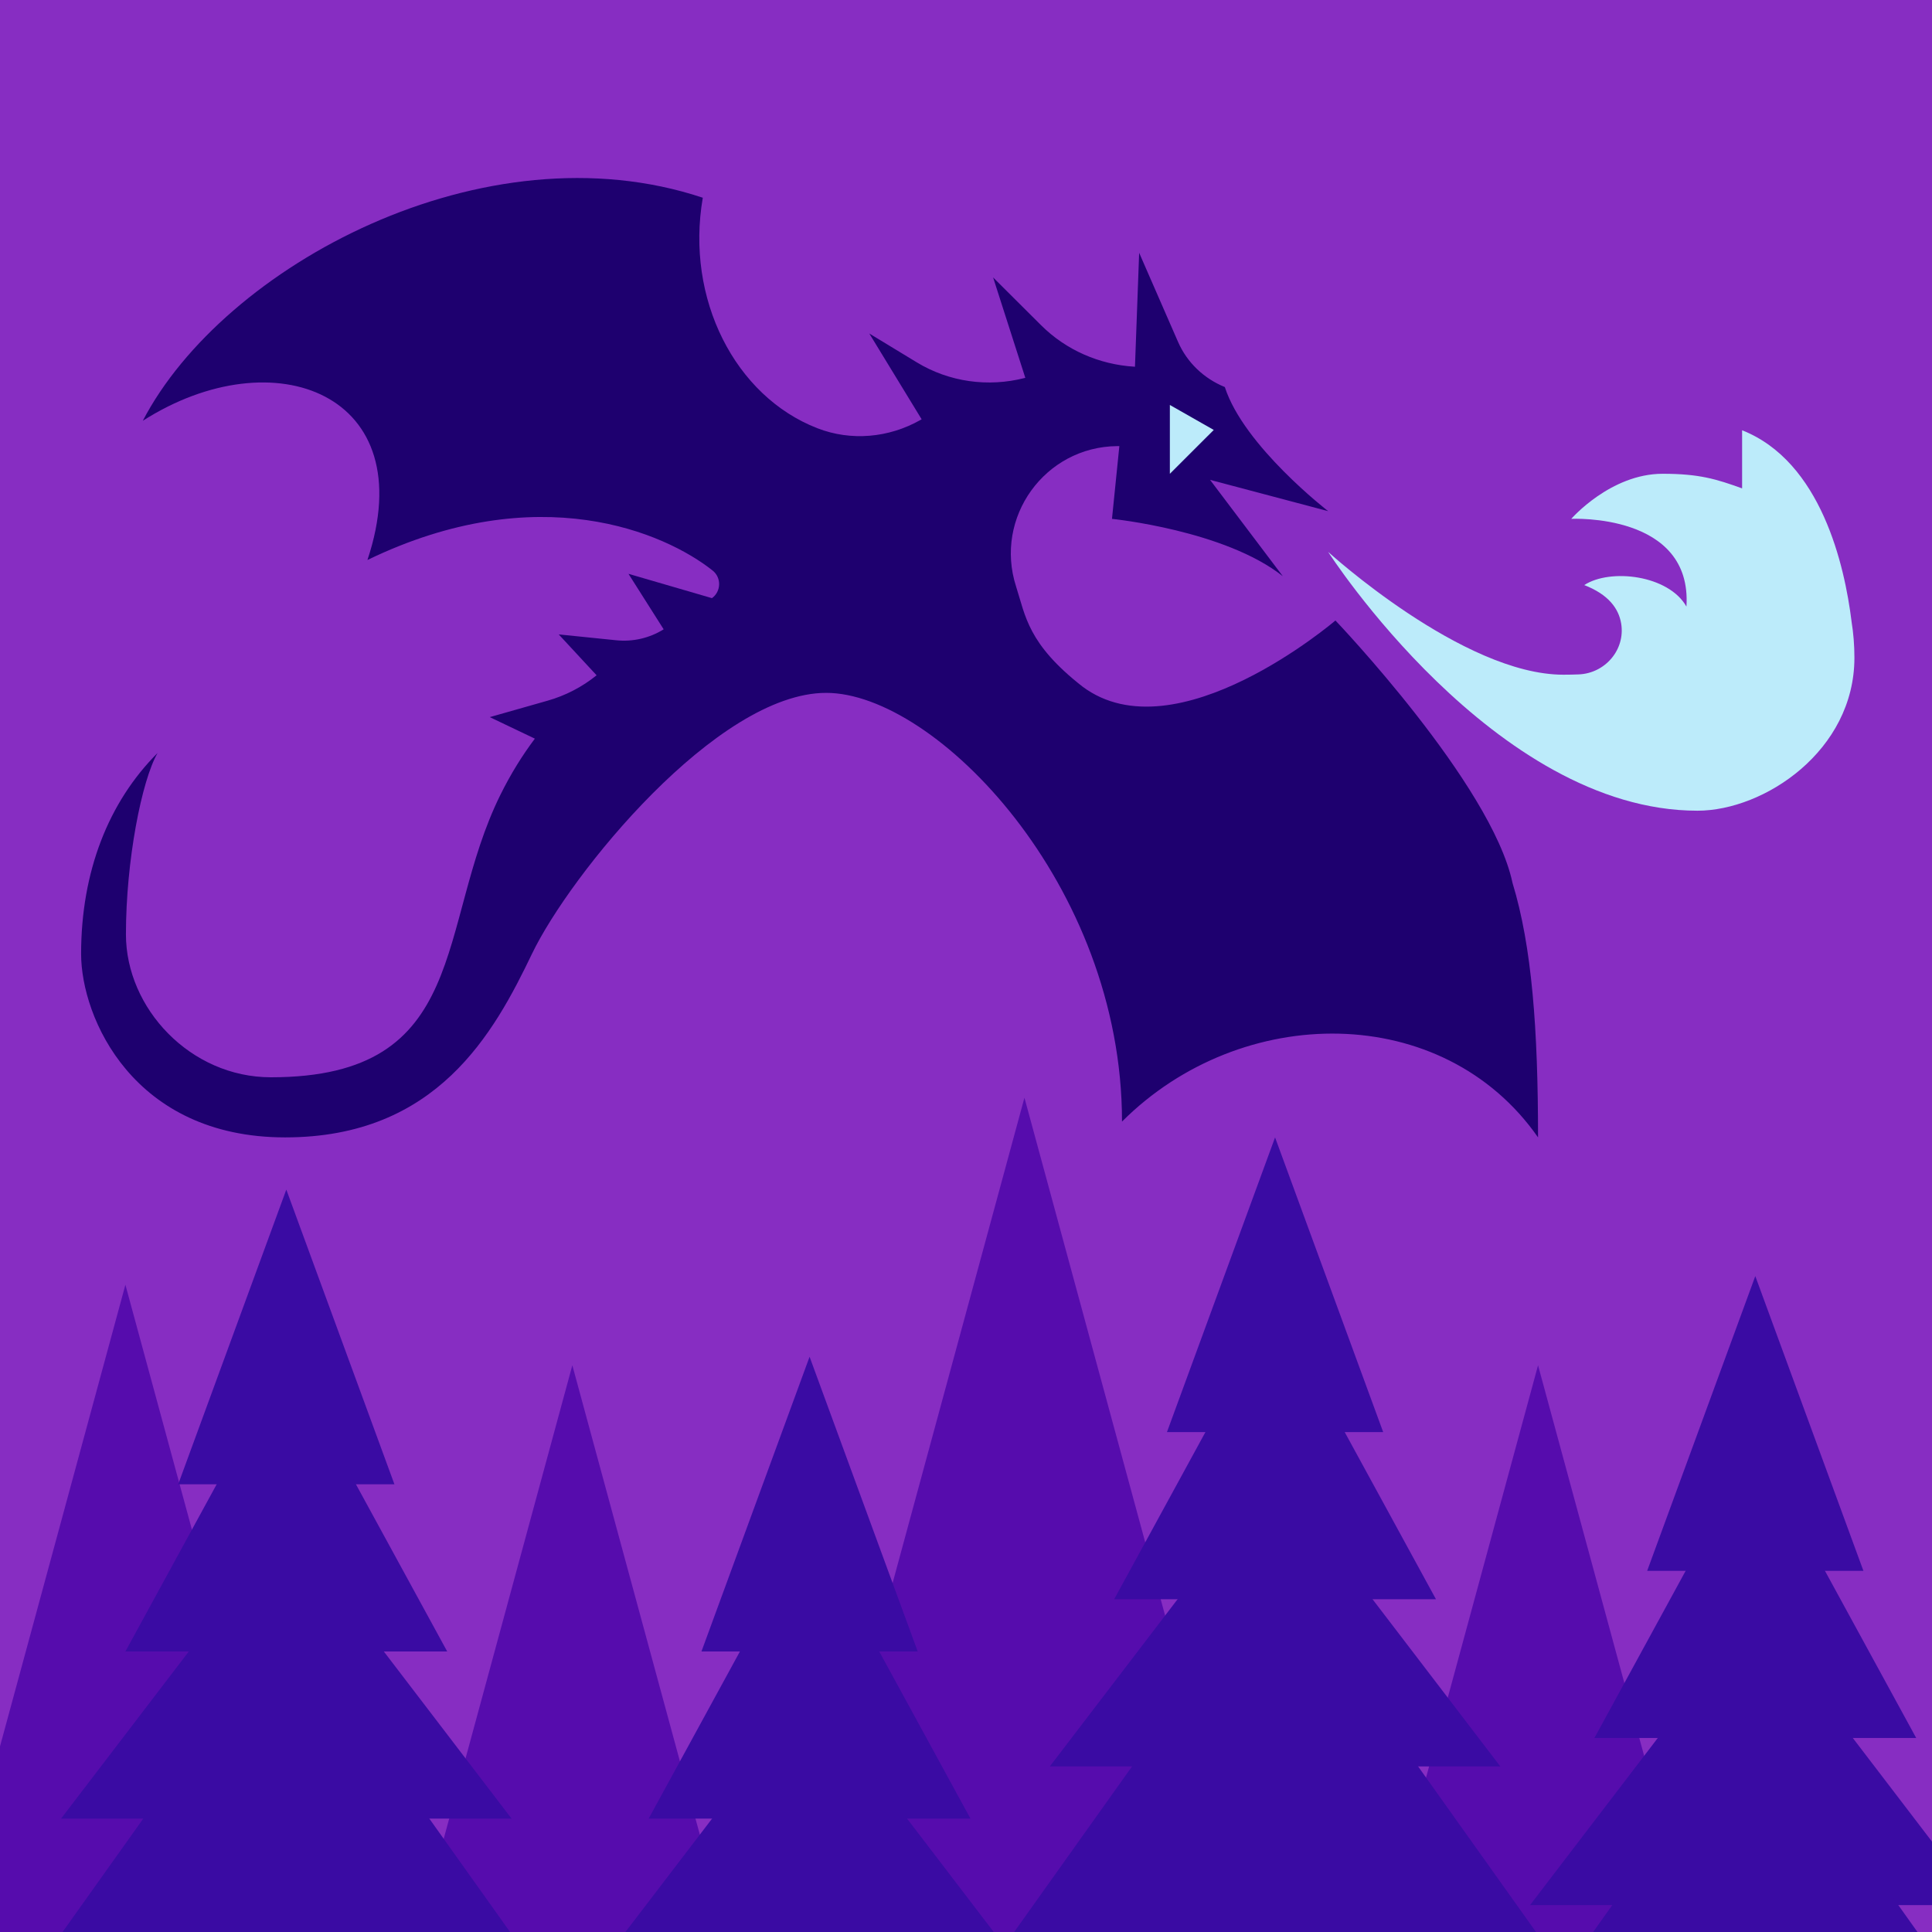 <?xml version="1.0" encoding="UTF-8"?>
<svg id="a" data-name="Layer 1" xmlns="http://www.w3.org/2000/svg" xmlns:xlink="http://www.w3.org/1999/xlink" viewBox="0 0 1080 1080">
  <defs>
    <clipPath id="b">
      <rect width="1080" height="1080" fill="none"/>
    </clipPath>
  </defs>
  <g clip-path="url(#b)">
    <g>
      <rect x="0" width="1080" height="1080" fill="#872dc2"/>
      <polygon points="-28.83 1082.38 169.04 1082.38 70.1 718.18 -28.83 1082.38" fill="#560cad"/>
      <polygon points="221.01 1127.4 418.88 1127.4 319.94 763.2 221.01 1127.4" fill="#560cad"/>
      <polygon points="760.85 1127.4 958.71 1127.4 859.78 763.2 760.85 1127.4" fill="#560cad"/>
      <polygon points="445.33 1082.38 700.01 1082.38 572.67 613.63 445.33 1082.38" fill="#560cad"/>
      <g>
        <polygon points="220.49 829.74 160.05 664.99 99.61 829.74 220.49 829.74" fill="#3a0ba3"/>
        <polygon points="249.99 923.18 160.05 758.43 70.1 923.18 249.99 923.18" fill="#3a0ba3"/>
        <polygon points="285.96 1016.61 160.05 851.87 34.14 1016.61 285.96 1016.61" fill="#3a0ba3"/>
        <polygon points="319.94 1128.89 160.05 904.33 .15 1128.89 319.94 1128.89" fill="#3a0ba3"/>
      </g>
      <g>
        <polygon points="513 923.18 452.56 758.43 392.12 923.18 513 923.18" fill="#3a0ba3"/>
        <polygon points="542.5 1016.61 452.56 851.87 362.61 1016.61 542.5 1016.61" fill="#3a0ba3"/>
        <polygon points="578.47 1110.05 452.56 945.3 326.65 1110.05 578.47 1110.05" fill="#3a0ba3"/>
        <polygon points="612.45 1222.33 452.56 997.77 292.66 1222.33 612.45 1222.33" fill="#3a0ba3"/>
      </g>
      <g>
        <polygon points="773.21 800.56 712.77 635.81 652.33 800.56 773.21 800.56" fill="#3a0ba3"/>
        <polygon points="802.72 893.99 712.77 729.25 622.83 893.99 802.72 893.99" fill="#3a0ba3"/>
        <polygon points="838.68 987.43 712.77 822.68 586.86 987.43 838.68 987.43" fill="#3a0ba3"/>
        <polygon points="872.67 1099.71 712.77 875.15 552.88 1099.71 872.67 1099.71" fill="#3a0ba3"/>
      </g>
      <g>
        <polygon points="1041.66 878.1 981.22 713.35 920.78 878.1 1041.66 878.1" fill="#3a0ba3"/>
        <polygon points="1071.17 971.54 981.22 806.79 891.28 971.54 1071.17 971.54" fill="#3a0ba3"/>
        <polygon points="1107.13 1064.97 981.22 900.22 855.31 1064.97 1107.13 1064.97" fill="#3a0ba3"/>
        <polygon points="1141.12 1177.25 981.22 952.69 821.33 1177.25 1141.12 1177.25" fill="#3a0ba3"/>
      </g>
      <g>
        <path d="M859.78,635.81c-53.06-76.05-165.81-75.61-232.57-8.84,0-132.65-104.35-239.65-165.37-239.65s-143.25,101.7-164.48,145.91c-21.22,44.22-53.05,102.58-137.95,102.58s-114.07-66.91-114.07-102.58c0-45.86,15.26-84.82,42.74-112.3-8.84,15.32-17.68,60.13-17.68,101.4s35.96,79.88,81.06,79.88c112.3,0,91.98-84.42,128.23-157.82,5.88-11.9,12.39-22.29,19.3-31.48l-25.21-12.03,32.37-9.2c9.94-2.82,19.2-7.62,27.24-14.09l.12-.09-21.18-22.86,32.2,3.28c9.21,.94,18.47-1.19,26.34-6.05l.12-.08-19.67-31.02,46.67,13.6c5.19-3.77,5.38-11.46,.35-15.45-26.45-21.02-97.23-52.19-192.94-5.88,30.95-92.85-52.18-124.68-125.57-77.82,45.1-86.66,191.01-165.36,313.04-124.68-9.77,56.51,18.02,110.98,64.06,128.85,18.81,7.31,39.92,5.38,57.49-4.56,.27-.15,.54-.3,.79-.44l-29.27-47.96,26.54,16.12c18.1,11,39.86,14.01,60.38,8.74,.1-.03,.2-.06,.3-.08l-18-56.12,26.83,26.73c13.94,13.89,32.53,21.97,52.18,23.17,.1,.01,.19,.01,.29,.02l2.34-63.69,21.74,49.8c5.01,11.48,14.39,20.41,25.97,25.17,.06,.02,.12,.04,.18,.07,10.61,33.01,57.77,69.38,57.77,69.38l-66.03-17.5,40.68,53.87c-32.42-25.72-95.5-32.06-95.5-32.06l4.12-40.68c-.39,0-.79,0-1.19,.01-40.53,.35-68.97,39.96-56.53,78.53,5.29,16.4,6.46,31.93,37.09,55.88,52.41,39.22,141.42-36.93,141.42-36.93,0,0,87.19,91.32,98.97,146.6,0,.02,.01,.05,.01,.07,10.9,35.64,14.28,82.03,14.28,142.28Z" fill="#1e006f"/>
        <polygon points="653.96 226.38 678.5 240.34 653.96 264.85 653.96 226.38" fill="#bcebfa"/>
        <path d="M1035.03,347.4c-3.86-31.23-16.95-89.38-61.18-106.88v32.49c-14.44-5.21-23.95-8.17-44.41-8.17-29.18,0-51.09,25.2-51.09,25.2,0,0,67.72-3.42,64.38,49.03-10.01-17.64-42.56-21.49-57.12-12.01,13.64,5.29,19.25,13.2,20.63,21.46,2.44,14.6-8.93,27.88-23.72,28.47-2.75,.11-5.61,.17-8.6,.17-56.15,0-131.47-68.64-131.47-68.64,0,0,92.84,144.67,206.42,144.67,37.36,0,87.76-33.55,87.76-85.52,0-6.81-.52-13.6-1.61-20.26Z" fill="#bcebfa"/>
      </g>
    </g>
  </g>
</svg>